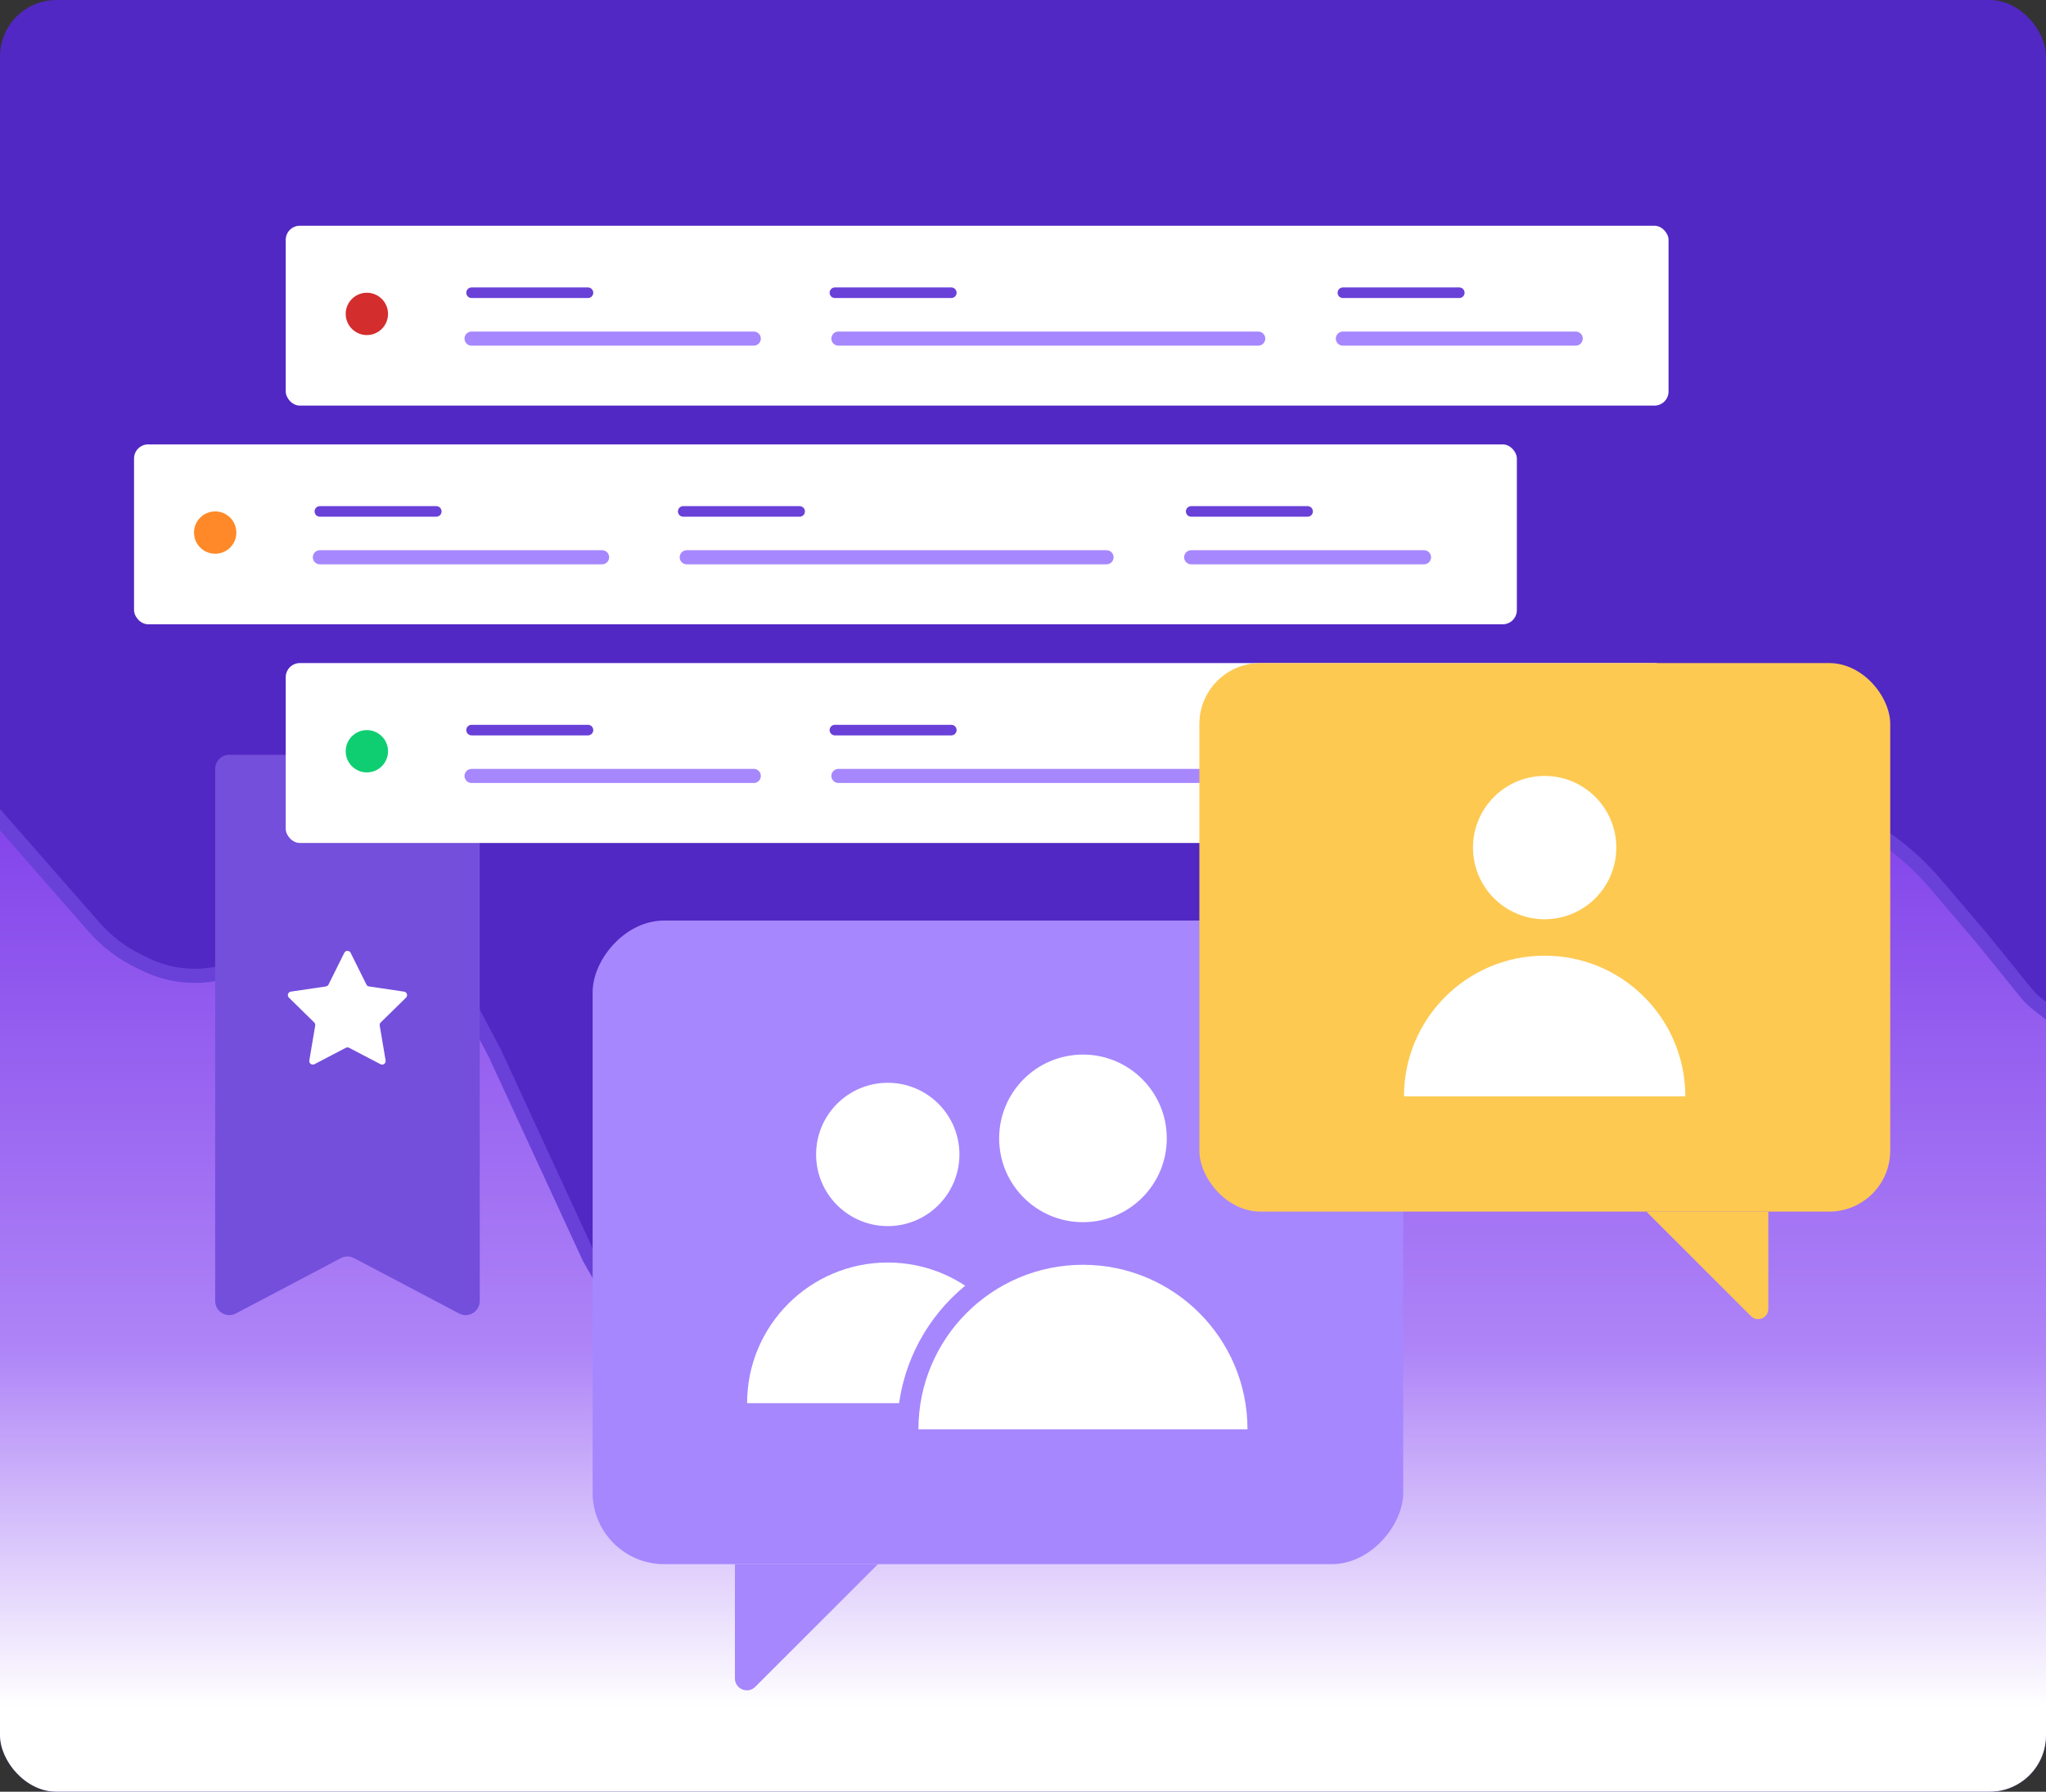 <svg width="580" height="508" viewBox="0 0 580 508" fill="none" xmlns="http://www.w3.org/2000/svg">
<rect x="0" y="0" width="580" height="508" fill="#333333" stroke="none"/>
<g clip-path="url(#clip0_643_1901)">
<rect width="580" height="508" rx="16" fill="#5128C3"/>
<g style="mix-blend-mode:multiply">
<path d="M956.896 295.619L866.411 296.935C856.287 297.082 846.217 295.426 836.673 292.044L812.212 283.377L789.997 277.278C782.638 275.258 775.041 274.234 767.409 274.234H755.137C747.703 274.234 740.338 275.661 733.443 278.438C730.004 279.823 726.44 280.875 722.801 281.58L677.997 290.265C670.28 291.761 662.393 292.183 654.56 291.52L643.655 290.596C640.812 290.355 638.001 289.82 635.267 289L611.099 281.746C606.496 280.365 601.555 282.393 599.25 286.61C596.241 292.114 589.016 293.61 584.069 289.751L577.368 284.525C576.325 283.711 575.379 282.782 574.546 281.754L561.918 266.153L548.647 250.575C545.061 246.367 540.998 242.561 536.567 239.254C533.379 236.874 529.99 234.748 526.46 232.915C522.664 230.944 518.704 229.309 514.625 228.027L511.842 227.152C505.679 225.215 499.316 223.985 492.875 223.484L488.063 223.11C477.406 222.281 466.688 223.463 456.468 226.592L452.989 227.658C444.923 230.127 437.269 233.779 430.275 238.494L425.986 241.385L420.132 246.587C415.118 251.042 410.647 256.073 406.811 261.575L359.456 329.503L345.576 350.937L333.112 368.164C329.941 372.547 326.361 376.618 322.419 380.323L319.151 383.394C313.816 388.409 307.857 392.716 301.421 396.209L297.687 398.237C289.151 402.87 279.888 406.012 270.295 407.527L265.778 408.24C258.382 409.409 250.864 409.598 243.419 408.804L241.098 408.557C232.308 407.62 223.716 405.322 215.631 401.746L213.561 400.831C205.886 397.436 198.754 392.928 192.395 387.452L188.246 383.878C180.868 377.524 174.632 369.954 169.808 361.496L167.046 356.653L140.242 298.543L130.535 280.188C127.486 274.423 122.996 269.545 117.502 266.031L116.281 265.25C113.764 263.639 111.009 262.434 108.118 261.676C104.987 260.856 101.74 260.574 98.514 260.842L97.422 260.932C93.763 261.236 90.176 262.113 86.79 263.531L85.827 263.935C83.816 264.777 81.875 265.777 80.021 266.924L71.933 271.927C67.446 274.702 62.339 276.317 57.072 276.626C51.663 276.942 46.263 275.871 41.384 273.513L39.421 272.564C34.571 270.219 30.241 266.923 26.691 262.872L-10 221V591H1345V234.44L1253.2 266.234L1236.9 269.838C1227.17 271.99 1217.14 272.421 1207.25 271.11L1196.35 269.663L1132.17 252.427C1126.74 250.969 1121.18 250.051 1115.57 249.687L1108.38 249.221C1101.21 248.756 1094.02 249.197 1086.96 250.534L1082.44 251.393C1076.48 252.522 1070.66 254.284 1065.07 256.648L988.911 288.88C978.774 293.171 967.903 295.459 956.896 295.619Z" fill="url(#paint0_linear_643_1901)"/>
<path d="M956.896 295.619L866.411 296.935C856.287 297.082 846.217 295.426 836.673 292.044L812.212 283.377L789.997 277.278C782.638 275.258 775.041 274.234 767.409 274.234H755.137C747.703 274.234 740.338 275.661 733.443 278.438C730.004 279.823 726.44 280.875 722.801 281.58L677.997 290.265C670.28 291.761 662.393 292.183 654.56 291.52L643.655 290.596C640.812 290.355 638.001 289.82 635.267 289L611.099 281.746C606.496 280.365 601.555 282.393 599.25 286.61C596.241 292.114 589.016 293.61 584.069 289.751L577.368 284.525C576.325 283.711 575.379 282.782 574.546 281.754L561.918 266.153L548.647 250.575C545.061 246.367 540.998 242.561 536.567 239.254C533.379 236.874 529.99 234.748 526.46 232.915C522.664 230.944 518.704 229.309 514.625 228.027L511.842 227.152C505.679 225.215 499.316 223.985 492.875 223.484L488.063 223.11C477.406 222.281 466.688 223.463 456.468 226.592L452.989 227.658C444.923 230.127 437.269 233.779 430.275 238.494L425.986 241.385L420.132 246.587C415.118 251.042 410.647 256.073 406.811 261.575L359.456 329.503L345.576 350.937L333.112 368.164C329.941 372.547 326.361 376.618 322.419 380.323L319.151 383.394C313.816 388.409 307.857 392.716 301.421 396.209L297.687 398.237C289.151 402.87 279.888 406.012 270.295 407.527L265.778 408.24C258.382 409.409 250.864 409.598 243.419 408.804L241.098 408.557C232.308 407.62 223.716 405.322 215.631 401.746L213.561 400.831C205.886 397.436 198.754 392.928 192.395 387.452L188.246 383.878C180.868 377.524 174.632 369.954 169.808 361.496L167.046 356.653L140.242 298.543L130.535 280.188C127.486 274.423 122.996 269.545 117.502 266.031L116.281 265.25C113.764 263.639 111.009 262.434 108.118 261.676C104.987 260.856 101.74 260.574 98.514 260.842L97.422 260.932C93.763 261.236 90.176 262.113 86.79 263.531L85.827 263.935C83.816 264.777 81.875 265.777 80.021 266.924L71.933 271.927C67.446 274.702 62.339 276.317 57.072 276.626C51.663 276.942 46.263 275.871 41.384 273.513L39.421 272.564C34.571 270.219 30.241 266.923 26.691 262.872L-10 221V591H1345V234.44L1253.2 266.234L1236.9 269.838C1227.17 271.99 1217.14 272.421 1207.25 271.11L1196.35 269.663L1132.17 252.427C1126.74 250.969 1121.18 250.051 1115.57 249.687L1108.38 249.221C1101.21 248.756 1094.02 249.197 1086.96 250.534L1082.44 251.393C1076.48 252.522 1070.66 254.284 1065.07 256.648L988.911 288.88C978.774 293.171 967.903 295.459 956.896 295.619Z" stroke="#6941D8" stroke-width="4" stroke-linecap="round" stroke-linejoin="round"/>
</g>
<path d="M61 218C61 215.791 62.791 214 65 214H132C134.209 214 136 215.791 136 218V368.869C136 371.88 132.798 373.812 130.134 372.407L100.366 356.71C99.198 356.095 97.802 356.095 96.634 356.71L66.866 372.407C64.202 373.812 61 371.88 61 368.869V218Z" fill="#744FDB"/>
<rect width="229.786" height="182.477" rx="20.275" transform="matrix(-1 0 0 1 397.786 261)" fill="#A687FE"/>
<path d="M214.105 478.259L248.886 443.477H208.336V475.869C208.336 478.88 211.976 480.387 214.105 478.259Z" fill="#A687FE"/>
<circle cx="20.315" cy="20.315" r="20.315" transform="matrix(-1 0 0 1 271.978 307)" fill="white"/>
<path d="M251.663 357.958C273.686 357.958 291.54 375.812 291.54 397.835H211.786C211.786 375.812 229.639 357.958 251.663 357.958Z" fill="white"/>
<circle cx="23.76" cy="23.76" r="26.76" transform="matrix(-1 0 0 1 330.759 299)" fill="white" stroke="#A687FE" stroke-width="6"/>
<path d="M356.639 405.24V408.24H353.639H260.359H257.359V405.24C257.359 377.825 279.583 355.6 306.999 355.6C334.414 355.6 356.639 377.825 356.639 405.24Z" fill="white" stroke="#A687FE" stroke-width="6"/>
<rect x="81" y="64" width="392" height="51" rx="4" fill="white"/>
<circle cx="104" cy="89" r="6" fill="#D42D2D"/>
<path d="M133.678 83H166.678" stroke="#6941D8" stroke-width="3" stroke-linecap="round"/>
<path d="M133.678 96H213.678" stroke="#A687FE" stroke-width="4" stroke-linecap="round"/>
<path d="M236.678 83H269.678" stroke="#6941D8" stroke-width="3" stroke-linecap="round"/>
<path d="M380.678 83H413.678" stroke="#6941D8" stroke-width="3" stroke-linecap="round"/>
<path d="M237.678 96H356.678" stroke="#A687FE" stroke-width="4" stroke-linecap="round"/>
<path d="M380.678 96H446.678" stroke="#A687FE" stroke-width="4" stroke-linecap="round"/>
<rect x="38" y="126" width="392" height="51" rx="4" fill="white"/>
<circle cx="61" cy="151" r="6" fill="#FF8928"/>
<path d="M90.678 145H123.678" stroke="#6941D8" stroke-width="3" stroke-linecap="round"/>
<path d="M90.678 158H170.678" stroke="#A687FE" stroke-width="4" stroke-linecap="round"/>
<path d="M193.678 145H226.678" stroke="#6941D8" stroke-width="3" stroke-linecap="round"/>
<path d="M337.678 145H370.678" stroke="#6941D8" stroke-width="3" stroke-linecap="round"/>
<path d="M194.678 158H313.678" stroke="#A687FE" stroke-width="4" stroke-linecap="round"/>
<path d="M337.678 158H403.678" stroke="#A687FE" stroke-width="4" stroke-linecap="round"/>
<rect x="81" y="188" width="392" height="51" rx="4" fill="white"/>
<circle cx="104" cy="213" r="6" fill="#0FCE72"/>
<path d="M133.678 207H166.678" stroke="#6941D8" stroke-width="3" stroke-linecap="round"/>
<path d="M133.678 220H213.678" stroke="#A687FE" stroke-width="4" stroke-linecap="round"/>
<path d="M236.678 207H269.678" stroke="#6941D8" stroke-width="3" stroke-linecap="round"/>
<path d="M380.678 207H413.678" stroke="#6941D8" stroke-width="3" stroke-linecap="round"/>
<path d="M237.678 220H356.678" stroke="#A687FE" stroke-width="4" stroke-linecap="round"/>
<path d="M380.678 220H446.678" stroke="#A687FE" stroke-width="4" stroke-linecap="round"/>
<path d="M97.604 270.143C97.972 269.403 99.028 269.403 99.395 270.143L103.865 279.139C104.01 279.432 104.29 279.635 104.614 279.683L114.549 281.154C115.367 281.275 115.693 282.279 115.103 282.858L107.929 289.889C107.695 290.118 107.588 290.447 107.643 290.77L109.314 300.675C109.452 301.49 108.598 302.111 107.865 301.728L98.963 297.077C98.673 296.926 98.327 296.926 98.037 297.077L89.135 301.728C88.402 302.111 87.548 301.49 87.686 300.675L89.357 290.77C89.411 290.447 89.305 290.118 89.071 289.889L81.897 282.858C81.307 282.279 81.633 281.275 82.451 281.154L92.386 279.683C92.71 279.635 92.99 279.432 93.135 279.139L97.604 270.143Z" fill="white"/>
<rect x="340" y="188" width="195.84" height="155.52" rx="17.28" fill="#FDC951"/>
<path d="M496.364 373.164L466.72 343.52H501.28V371.127C501.28 373.693 498.178 374.978 496.364 373.164Z" fill="#FDC951"/>
<circle cx="437.877" cy="240.315" r="20.315" fill="white"/>
<path d="M437.877 270.958C415.854 270.958 398 288.812 398 310.835H477.754C477.754 288.812 459.901 270.958 437.877 270.958Z" fill="white"/>
</g>
<defs>
<linearGradient id="paint0_linear_643_1901" x1="667.5" y1="204.521" x2="667.5" y2="484.031" gradientUnits="userSpaceOnUse">
<stop stop-color="#7B38E8"/>
<stop offset="0.635" stop-color="#AE84F7"/>
<stop offset="1" stop-color="white"/>
</linearGradient>
<clipPath id="clip0_643_1901">
<rect width="580" height="508" rx="16" fill="white"/>
</clipPath>
</defs>
</svg>
